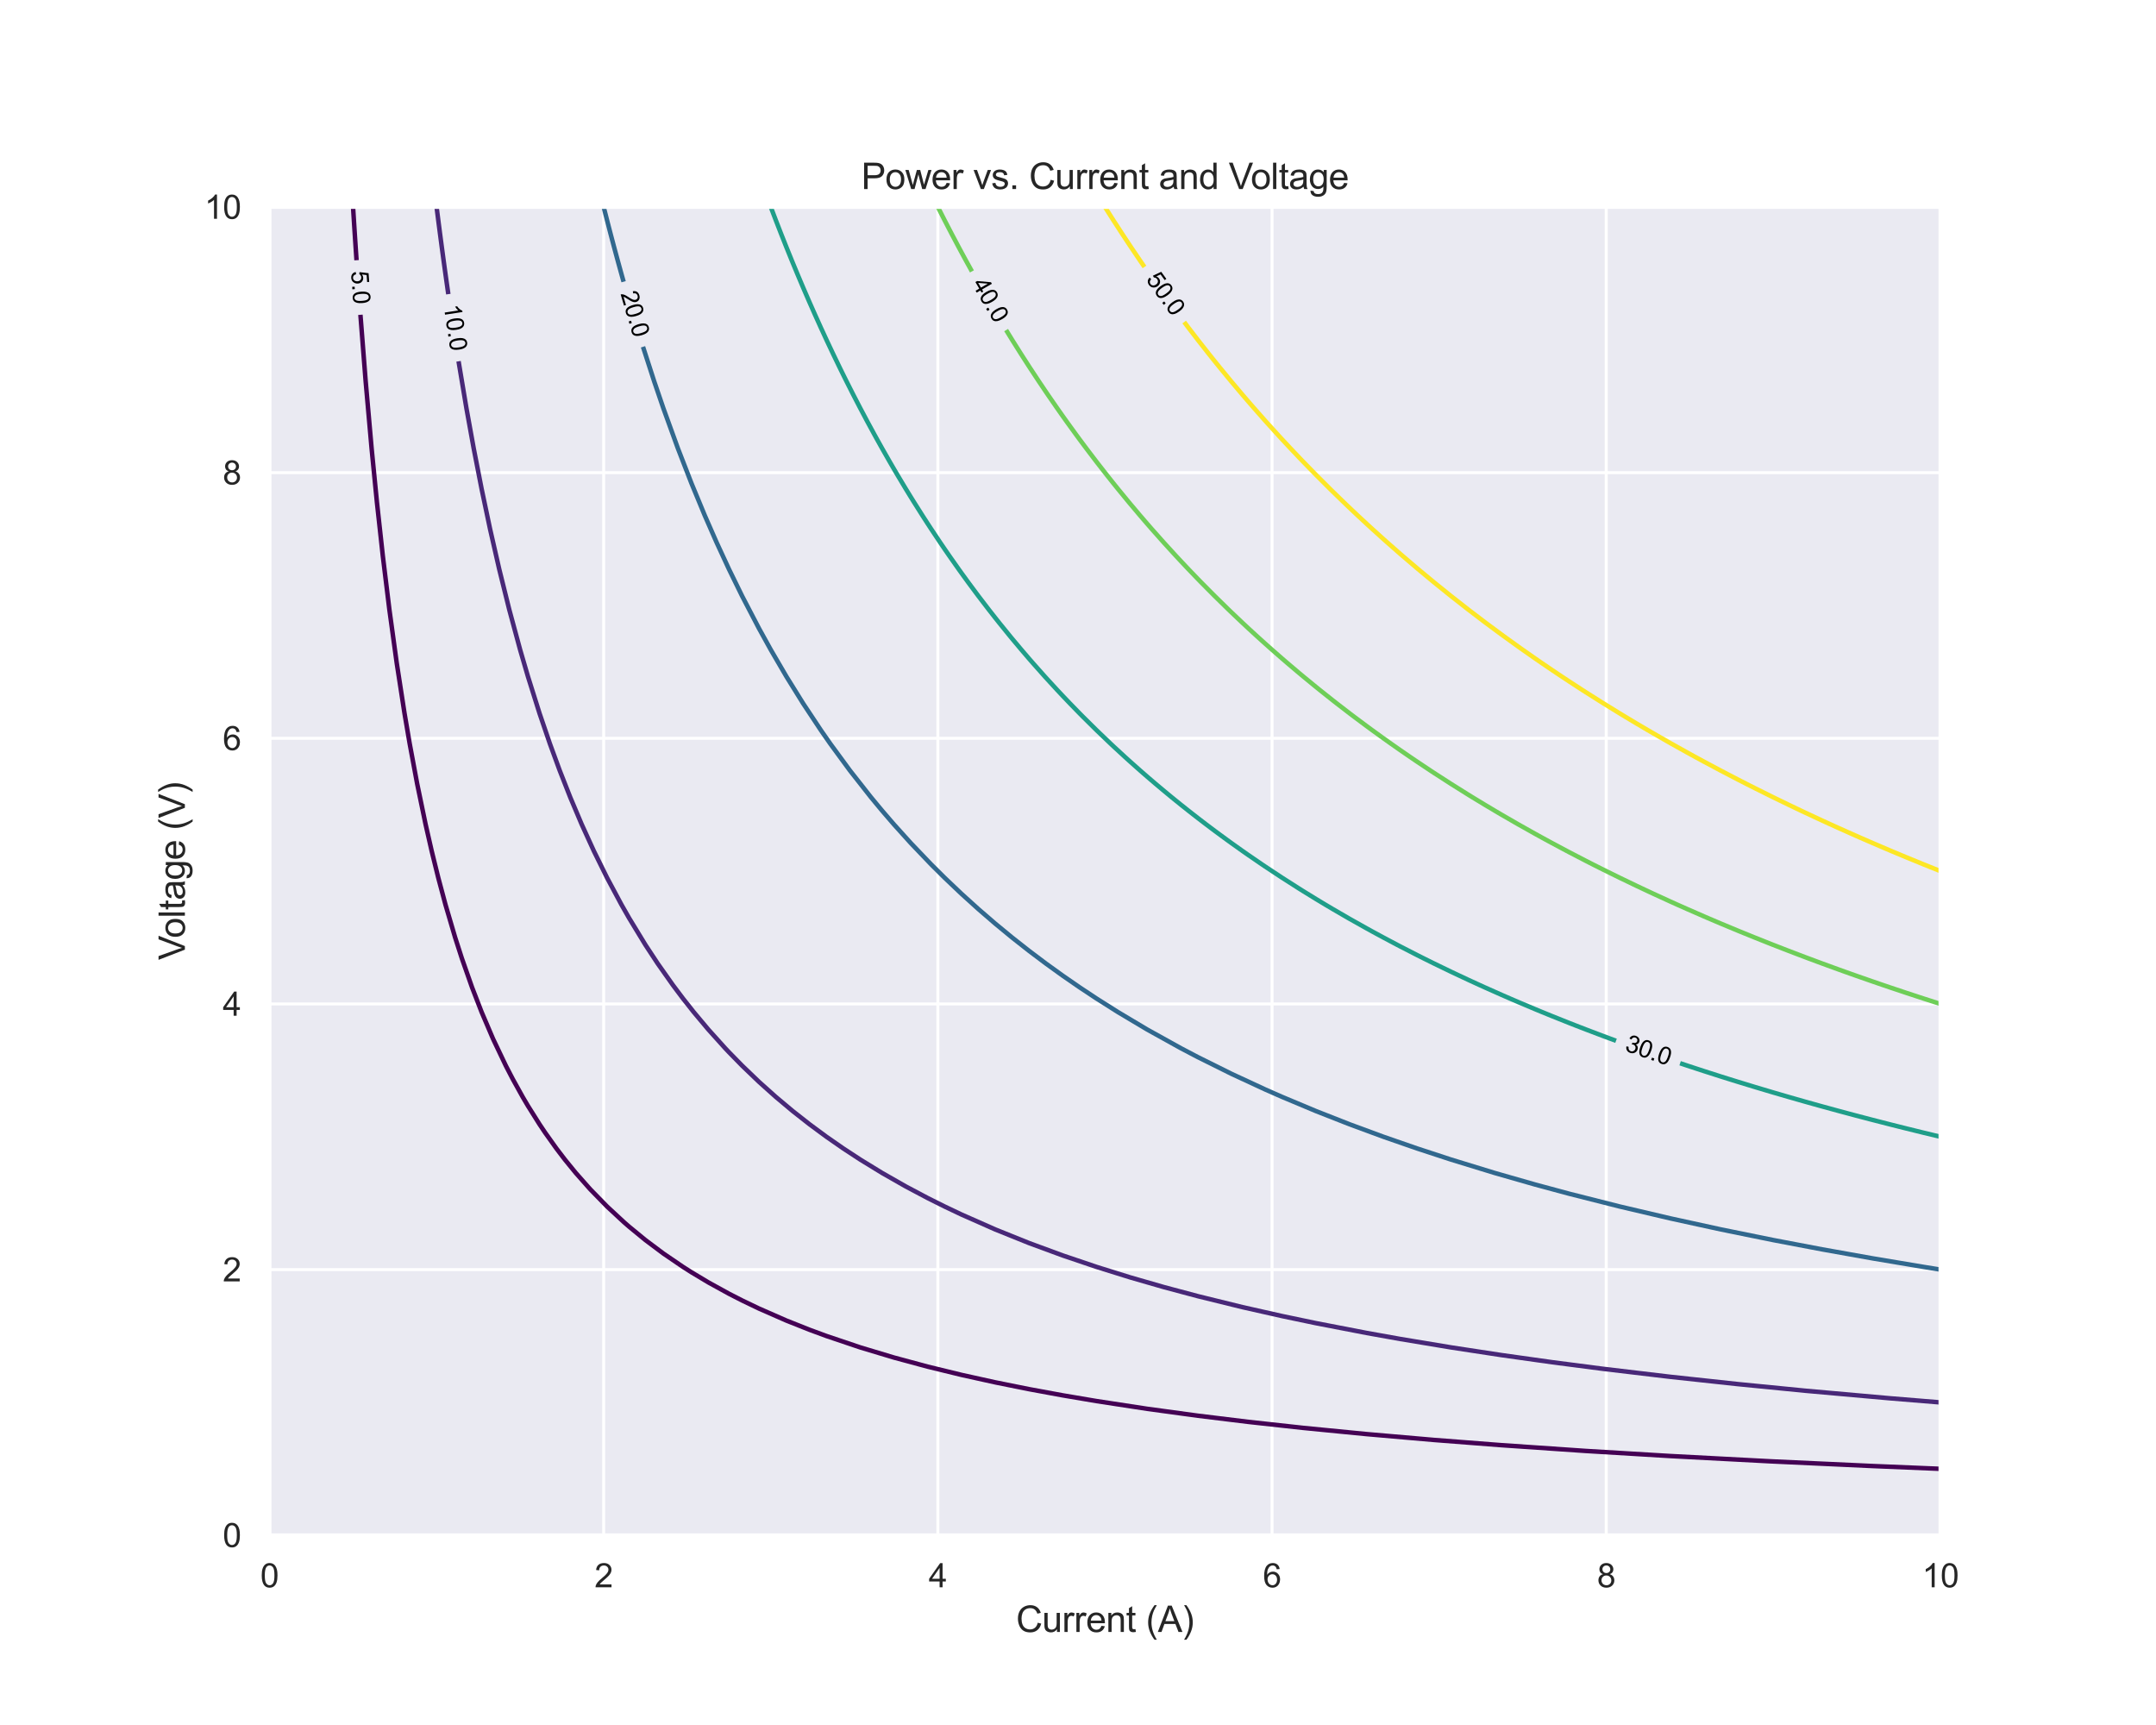 <?xml version="1.0" encoding="utf-8" standalone="no"?>
<!DOCTYPE svg PUBLIC "-//W3C//DTD SVG 1.1//EN"
  "http://www.w3.org/Graphics/SVG/1.1/DTD/svg11.dtd">
<svg xmlns:xlink="http://www.w3.org/1999/xlink" width="720pt" height="576pt" viewBox="0 0 720 576" xmlns="http://www.w3.org/2000/svg" version="1.1">
 <defs>
  <style type="text/css">*{stroke-linejoin: round; stroke-linecap: butt}</style>
 </defs>
 <g id="figure_1">
  <g id="patch_1">
   <path d="M 0 576 
L 720 576 
L 720 0 
L 0 0 
z
" style="fill: #ffffff"/>
  </g>
  <g id="axes_1">
   <g id="patch_2">
    <path d="M 90 512.64 
L 648 512.64 
L 648 69.12 
L 90 69.12 
z
" style="fill: #eaeaf2"/>
   </g>
   <g id="matplotlib.axis_1">
    <g id="xtick_1">
     <g id="line2d_1">
      <path d="M 90 512.64 
L 90 69.12 
" clip-path="url(#pa2bd0941d6)" style="fill: none; stroke: #ffffff; stroke-linecap: round"/>
     </g>
     <g id="text_1">
      <!-- 0 -->
      <g style="fill: #262626" transform="translate(86.941 530.014) scale(0.11 -0.11)">
       <defs>
        <path id="ArialMT-30" d="M 266 2259 
Q 266 3072 433 3567 
Q 600 4063 929 4331 
Q 1259 4600 1759 4600 
Q 2128 4600 2406 4451 
Q 2684 4303 2865 4023 
Q 3047 3744 3150 3342 
Q 3253 2941 3253 2259 
Q 3253 1453 3087 958 
Q 2922 463 2592 192 
Q 2263 -78 1759 -78 
Q 1097 -78 719 397 
Q 266 969 266 2259 
z
M 844 2259 
Q 844 1131 1108 757 
Q 1372 384 1759 384 
Q 2147 384 2411 759 
Q 2675 1134 2675 2259 
Q 2675 3391 2411 3762 
Q 2147 4134 1753 4134 
Q 1366 4134 1134 3806 
Q 844 3388 844 2259 
z
" transform="scale(0.016)"/>
       </defs>
       <use xlink:href="#ArialMT-30"/>
      </g>
     </g>
    </g>
    <g id="xtick_2">
     <g id="line2d_2">
      <path d="M 201.6 512.64 
L 201.6 69.12 
" clip-path="url(#pa2bd0941d6)" style="fill: none; stroke: #ffffff; stroke-linecap: round"/>
     </g>
     <g id="text_2">
      <!-- 2 -->
      <g style="fill: #262626" transform="translate(198.541 530.014) scale(0.11 -0.11)">
       <defs>
        <path id="ArialMT-32" d="M 3222 541 
L 3222 0 
L 194 0 
Q 188 203 259 391 
Q 375 700 629 1000 
Q 884 1300 1366 1694 
Q 2113 2306 2375 2664 
Q 2638 3022 2638 3341 
Q 2638 3675 2398 3904 
Q 2159 4134 1775 4134 
Q 1369 4134 1125 3890 
Q 881 3647 878 3216 
L 300 3275 
Q 359 3922 746 4261 
Q 1134 4600 1788 4600 
Q 2447 4600 2831 4234 
Q 3216 3869 3216 3328 
Q 3216 3053 3103 2787 
Q 2991 2522 2730 2228 
Q 2469 1934 1863 1422 
Q 1356 997 1212 845 
Q 1069 694 975 541 
L 3222 541 
z
" transform="scale(0.016)"/>
       </defs>
       <use xlink:href="#ArialMT-32"/>
      </g>
     </g>
    </g>
    <g id="xtick_3">
     <g id="line2d_3">
      <path d="M 313.2 512.64 
L 313.2 69.12 
" clip-path="url(#pa2bd0941d6)" style="fill: none; stroke: #ffffff; stroke-linecap: round"/>
     </g>
     <g id="text_3">
      <!-- 4 -->
      <g style="fill: #262626" transform="translate(310.141 530.014) scale(0.11 -0.11)">
       <defs>
        <path id="ArialMT-34" d="M 2069 0 
L 2069 1097 
L 81 1097 
L 81 1613 
L 2172 4581 
L 2631 4581 
L 2631 1613 
L 3250 1613 
L 3250 1097 
L 2631 1097 
L 2631 0 
L 2069 0 
z
M 2069 1613 
L 2069 3678 
L 634 1613 
L 2069 1613 
z
" transform="scale(0.016)"/>
       </defs>
       <use xlink:href="#ArialMT-34"/>
      </g>
     </g>
    </g>
    <g id="xtick_4">
     <g id="line2d_4">
      <path d="M 424.8 512.64 
L 424.8 69.12 
" clip-path="url(#pa2bd0941d6)" style="fill: none; stroke: #ffffff; stroke-linecap: round"/>
     </g>
     <g id="text_4">
      <!-- 6 -->
      <g style="fill: #262626" transform="translate(421.741 530.014) scale(0.11 -0.11)">
       <defs>
        <path id="ArialMT-36" d="M 3184 3459 
L 2625 3416 
Q 2550 3747 2413 3897 
Q 2184 4138 1850 4138 
Q 1581 4138 1378 3988 
Q 1113 3794 959 3422 
Q 806 3050 800 2363 
Q 1003 2672 1297 2822 
Q 1591 2972 1913 2972 
Q 2475 2972 2870 2558 
Q 3266 2144 3266 1488 
Q 3266 1056 3080 686 
Q 2894 316 2569 119 
Q 2244 -78 1831 -78 
Q 1128 -78 684 439 
Q 241 956 241 2144 
Q 241 3472 731 4075 
Q 1159 4600 1884 4600 
Q 2425 4600 2770 4297 
Q 3116 3994 3184 3459 
z
M 888 1484 
Q 888 1194 1011 928 
Q 1134 663 1356 523 
Q 1578 384 1822 384 
Q 2178 384 2434 671 
Q 2691 959 2691 1453 
Q 2691 1928 2437 2201 
Q 2184 2475 1800 2475 
Q 1419 2475 1153 2201 
Q 888 1928 888 1484 
z
" transform="scale(0.016)"/>
       </defs>
       <use xlink:href="#ArialMT-36"/>
      </g>
     </g>
    </g>
    <g id="xtick_5">
     <g id="line2d_5">
      <path d="M 536.4 512.64 
L 536.4 69.12 
" clip-path="url(#pa2bd0941d6)" style="fill: none; stroke: #ffffff; stroke-linecap: round"/>
     </g>
     <g id="text_5">
      <!-- 8 -->
      <g style="fill: #262626" transform="translate(533.341 530.014) scale(0.11 -0.11)">
       <defs>
        <path id="ArialMT-38" d="M 1131 2484 
Q 781 2613 612 2850 
Q 444 3088 444 3419 
Q 444 3919 803 4259 
Q 1163 4600 1759 4600 
Q 2359 4600 2725 4251 
Q 3091 3903 3091 3403 
Q 3091 3084 2923 2848 
Q 2756 2613 2416 2484 
Q 2838 2347 3058 2040 
Q 3278 1734 3278 1309 
Q 3278 722 2862 322 
Q 2447 -78 1769 -78 
Q 1091 -78 675 323 
Q 259 725 259 1325 
Q 259 1772 486 2073 
Q 713 2375 1131 2484 
z
M 1019 3438 
Q 1019 3113 1228 2906 
Q 1438 2700 1772 2700 
Q 2097 2700 2305 2904 
Q 2513 3109 2513 3406 
Q 2513 3716 2298 3927 
Q 2084 4138 1766 4138 
Q 1444 4138 1231 3931 
Q 1019 3725 1019 3438 
z
M 838 1322 
Q 838 1081 952 856 
Q 1066 631 1291 507 
Q 1516 384 1775 384 
Q 2178 384 2440 643 
Q 2703 903 2703 1303 
Q 2703 1709 2433 1975 
Q 2163 2241 1756 2241 
Q 1359 2241 1098 1978 
Q 838 1716 838 1322 
z
" transform="scale(0.016)"/>
       </defs>
       <use xlink:href="#ArialMT-38"/>
      </g>
     </g>
    </g>
    <g id="xtick_6">
     <g id="line2d_6">
      <path d="M 648 512.64 
L 648 69.12 
" clip-path="url(#pa2bd0941d6)" style="fill: none; stroke: #ffffff; stroke-linecap: round"/>
     </g>
     <g id="text_6">
      <!-- 10 -->
      <g style="fill: #262626" transform="translate(641.883 530.014) scale(0.11 -0.11)">
       <defs>
        <path id="ArialMT-31" d="M 2384 0 
L 1822 0 
L 1822 3584 
Q 1619 3391 1289 3197 
Q 959 3003 697 2906 
L 697 3450 
Q 1169 3672 1522 3987 
Q 1875 4303 2022 4600 
L 2384 4600 
L 2384 0 
z
" transform="scale(0.016)"/>
       </defs>
       <use xlink:href="#ArialMT-31"/>
       <use xlink:href="#ArialMT-30" x="55.615"/>
      </g>
     </g>
    </g>
    <g id="text_7">
     <!-- Current (A) -->
     <g style="fill: #262626" transform="translate(339.33 544.935) scale(0.12 -0.12)">
      <defs>
       <path id="ArialMT-43" d="M 3763 1606 
L 4369 1453 
Q 4178 706 3683 314 
Q 3188 -78 2472 -78 
Q 1731 -78 1267 223 
Q 803 525 561 1097 
Q 319 1669 319 2325 
Q 319 3041 592 3573 
Q 866 4106 1370 4382 
Q 1875 4659 2481 4659 
Q 3169 4659 3637 4309 
Q 4106 3959 4291 3325 
L 3694 3184 
Q 3534 3684 3231 3912 
Q 2928 4141 2469 4141 
Q 1941 4141 1586 3887 
Q 1231 3634 1087 3207 
Q 944 2781 944 2328 
Q 944 1744 1114 1308 
Q 1284 872 1643 656 
Q 2003 441 2422 441 
Q 2931 441 3284 734 
Q 3638 1028 3763 1606 
z
" transform="scale(0.016)"/>
       <path id="ArialMT-75" d="M 2597 0 
L 2597 488 
Q 2209 -75 1544 -75 
Q 1250 -75 995 37 
Q 741 150 617 320 
Q 494 491 444 738 
Q 409 903 409 1263 
L 409 3319 
L 972 3319 
L 972 1478 
Q 972 1038 1006 884 
Q 1059 663 1231 536 
Q 1403 409 1656 409 
Q 1909 409 2131 539 
Q 2353 669 2445 892 
Q 2538 1116 2538 1541 
L 2538 3319 
L 3100 3319 
L 3100 0 
L 2597 0 
z
" transform="scale(0.016)"/>
       <path id="ArialMT-72" d="M 416 0 
L 416 3319 
L 922 3319 
L 922 2816 
Q 1116 3169 1280 3281 
Q 1444 3394 1641 3394 
Q 1925 3394 2219 3213 
L 2025 2691 
Q 1819 2813 1613 2813 
Q 1428 2813 1281 2702 
Q 1134 2591 1072 2394 
Q 978 2094 978 1738 
L 978 0 
L 416 0 
z
" transform="scale(0.016)"/>
       <path id="ArialMT-65" d="M 2694 1069 
L 3275 997 
Q 3138 488 2766 206 
Q 2394 -75 1816 -75 
Q 1088 -75 661 373 
Q 234 822 234 1631 
Q 234 2469 665 2931 
Q 1097 3394 1784 3394 
Q 2450 3394 2872 2941 
Q 3294 2488 3294 1666 
Q 3294 1616 3291 1516 
L 816 1516 
Q 847 969 1125 678 
Q 1403 388 1819 388 
Q 2128 388 2347 550 
Q 2566 713 2694 1069 
z
M 847 1978 
L 2700 1978 
Q 2663 2397 2488 2606 
Q 2219 2931 1791 2931 
Q 1403 2931 1139 2672 
Q 875 2413 847 1978 
z
" transform="scale(0.016)"/>
       <path id="ArialMT-6e" d="M 422 0 
L 422 3319 
L 928 3319 
L 928 2847 
Q 1294 3394 1984 3394 
Q 2284 3394 2536 3286 
Q 2788 3178 2913 3003 
Q 3038 2828 3088 2588 
Q 3119 2431 3119 2041 
L 3119 0 
L 2556 0 
L 2556 2019 
Q 2556 2363 2490 2533 
Q 2425 2703 2258 2804 
Q 2091 2906 1866 2906 
Q 1506 2906 1245 2678 
Q 984 2450 984 1813 
L 984 0 
L 422 0 
z
" transform="scale(0.016)"/>
       <path id="ArialMT-74" d="M 1650 503 
L 1731 6 
Q 1494 -44 1306 -44 
Q 1000 -44 831 53 
Q 663 150 594 308 
Q 525 466 525 972 
L 525 2881 
L 113 2881 
L 113 3319 
L 525 3319 
L 525 4141 
L 1084 4478 
L 1084 3319 
L 1650 3319 
L 1650 2881 
L 1084 2881 
L 1084 941 
Q 1084 700 1114 631 
Q 1144 563 1211 522 
Q 1278 481 1403 481 
Q 1497 481 1650 503 
z
" transform="scale(0.016)"/>
       <path id="ArialMT-20" transform="scale(0.016)"/>
       <path id="ArialMT-28" d="M 1497 -1347 
Q 1031 -759 709 28 
Q 388 816 388 1659 
Q 388 2403 628 3084 
Q 909 3875 1497 4659 
L 1900 4659 
Q 1522 4009 1400 3731 
Q 1209 3300 1100 2831 
Q 966 2247 966 1656 
Q 966 153 1900 -1347 
L 1497 -1347 
z
" transform="scale(0.016)"/>
       <path id="ArialMT-41" d="M -9 0 
L 1750 4581 
L 2403 4581 
L 4278 0 
L 3588 0 
L 3053 1388 
L 1138 1388 
L 634 0 
L -9 0 
z
M 1313 1881 
L 2866 1881 
L 2388 3150 
Q 2169 3728 2063 4100 
Q 1975 3659 1816 3225 
L 1313 1881 
z
" transform="scale(0.016)"/>
       <path id="ArialMT-29" d="M 791 -1347 
L 388 -1347 
Q 1322 153 1322 1656 
Q 1322 2244 1188 2822 
Q 1081 3291 891 3722 
Q 769 4003 388 4659 
L 791 4659 
Q 1378 3875 1659 3084 
Q 1900 2403 1900 1659 
Q 1900 816 1576 28 
Q 1253 -759 791 -1347 
z
" transform="scale(0.016)"/>
      </defs>
      <use xlink:href="#ArialMT-43"/>
      <use xlink:href="#ArialMT-75" x="72.217"/>
      <use xlink:href="#ArialMT-72" x="127.832"/>
      <use xlink:href="#ArialMT-72" x="161.133"/>
      <use xlink:href="#ArialMT-65" x="194.434"/>
      <use xlink:href="#ArialMT-6e" x="250.049"/>
      <use xlink:href="#ArialMT-74" x="305.664"/>
      <use xlink:href="#ArialMT-20" x="333.447"/>
      <use xlink:href="#ArialMT-28" x="361.23"/>
      <use xlink:href="#ArialMT-41" x="394.531"/>
      <use xlink:href="#ArialMT-29" x="461.23"/>
     </g>
    </g>
   </g>
   <g id="matplotlib.axis_2">
    <g id="ytick_1">
     <g id="line2d_7">
      <path d="M 90 512.64 
L 648 512.64 
" clip-path="url(#pa2bd0941d6)" style="fill: none; stroke: #ffffff; stroke-linecap: round"/>
     </g>
     <g id="text_8">
      <!-- 0 -->
      <g style="fill: #262626" transform="translate(74.383 516.577) scale(0.11 -0.11)">
       <use xlink:href="#ArialMT-30"/>
      </g>
     </g>
    </g>
    <g id="ytick_2">
     <g id="line2d_8">
      <path d="M 90 423.936 
L 648 423.936 
" clip-path="url(#pa2bd0941d6)" style="fill: none; stroke: #ffffff; stroke-linecap: round"/>
     </g>
     <g id="text_9">
      <!-- 2 -->
      <g style="fill: #262626" transform="translate(74.383 427.873) scale(0.11 -0.11)">
       <use xlink:href="#ArialMT-32"/>
      </g>
     </g>
    </g>
    <g id="ytick_3">
     <g id="line2d_9">
      <path d="M 90 335.232 
L 648 335.232 
" clip-path="url(#pa2bd0941d6)" style="fill: none; stroke: #ffffff; stroke-linecap: round"/>
     </g>
     <g id="text_10">
      <!-- 4 -->
      <g style="fill: #262626" transform="translate(74.383 339.169) scale(0.11 -0.11)">
       <use xlink:href="#ArialMT-34"/>
      </g>
     </g>
    </g>
    <g id="ytick_4">
     <g id="line2d_10">
      <path d="M 90 246.528 
L 648 246.528 
" clip-path="url(#pa2bd0941d6)" style="fill: none; stroke: #ffffff; stroke-linecap: round"/>
     </g>
     <g id="text_11">
      <!-- 6 -->
      <g style="fill: #262626" transform="translate(74.383 250.465) scale(0.11 -0.11)">
       <use xlink:href="#ArialMT-36"/>
      </g>
     </g>
    </g>
    <g id="ytick_5">
     <g id="line2d_11">
      <path d="M 90 157.824 
L 648 157.824 
" clip-path="url(#pa2bd0941d6)" style="fill: none; stroke: #ffffff; stroke-linecap: round"/>
     </g>
     <g id="text_12">
      <!-- 8 -->
      <g style="fill: #262626" transform="translate(74.383 161.761) scale(0.11 -0.11)">
       <use xlink:href="#ArialMT-38"/>
      </g>
     </g>
    </g>
    <g id="ytick_6">
     <g id="line2d_12">
      <path d="M 90 69.12 
L 648 69.12 
" clip-path="url(#pa2bd0941d6)" style="fill: none; stroke: #ffffff; stroke-linecap: round"/>
     </g>
     <g id="text_13">
      <!-- 10 -->
      <g style="fill: #262626" transform="translate(68.266 73.057) scale(0.11 -0.11)">
       <use xlink:href="#ArialMT-31"/>
       <use xlink:href="#ArialMT-30" x="55.615"/>
      </g>
     </g>
    </g>
    <g id="text_14">
     <!-- Voltage (V) -->
     <g style="fill: #262626" transform="translate(61.74 320.563) rotate(-90) scale(0.12 -0.12)">
      <defs>
       <path id="ArialMT-56" d="M 1803 0 
L 28 4581 
L 684 4581 
L 1875 1253 
Q 2019 853 2116 503 
Q 2222 878 2363 1253 
L 3600 4581 
L 4219 4581 
L 2425 0 
L 1803 0 
z
" transform="scale(0.016)"/>
       <path id="ArialMT-6f" d="M 213 1659 
Q 213 2581 725 3025 
Q 1153 3394 1769 3394 
Q 2453 3394 2887 2945 
Q 3322 2497 3322 1706 
Q 3322 1066 3130 698 
Q 2938 331 2570 128 
Q 2203 -75 1769 -75 
Q 1072 -75 642 372 
Q 213 819 213 1659 
z
M 791 1659 
Q 791 1022 1069 705 
Q 1347 388 1769 388 
Q 2188 388 2466 706 
Q 2744 1025 2744 1678 
Q 2744 2294 2464 2611 
Q 2184 2928 1769 2928 
Q 1347 2928 1069 2612 
Q 791 2297 791 1659 
z
" transform="scale(0.016)"/>
       <path id="ArialMT-6c" d="M 409 0 
L 409 4581 
L 972 4581 
L 972 0 
L 409 0 
z
" transform="scale(0.016)"/>
       <path id="ArialMT-61" d="M 2588 409 
Q 2275 144 1986 34 
Q 1697 -75 1366 -75 
Q 819 -75 525 192 
Q 231 459 231 875 
Q 231 1119 342 1320 
Q 453 1522 633 1644 
Q 813 1766 1038 1828 
Q 1203 1872 1538 1913 
Q 2219 1994 2541 2106 
Q 2544 2222 2544 2253 
Q 2544 2597 2384 2738 
Q 2169 2928 1744 2928 
Q 1347 2928 1158 2789 
Q 969 2650 878 2297 
L 328 2372 
Q 403 2725 575 2942 
Q 747 3159 1072 3276 
Q 1397 3394 1825 3394 
Q 2250 3394 2515 3294 
Q 2781 3194 2906 3042 
Q 3031 2891 3081 2659 
Q 3109 2516 3109 2141 
L 3109 1391 
Q 3109 606 3145 398 
Q 3181 191 3288 0 
L 2700 0 
Q 2613 175 2588 409 
z
M 2541 1666 
Q 2234 1541 1622 1453 
Q 1275 1403 1131 1340 
Q 988 1278 909 1158 
Q 831 1038 831 891 
Q 831 666 1001 516 
Q 1172 366 1500 366 
Q 1825 366 2078 508 
Q 2331 650 2450 897 
Q 2541 1088 2541 1459 
L 2541 1666 
z
" transform="scale(0.016)"/>
       <path id="ArialMT-67" d="M 319 -275 
L 866 -356 
Q 900 -609 1056 -725 
Q 1266 -881 1628 -881 
Q 2019 -881 2231 -725 
Q 2444 -569 2519 -288 
Q 2563 -116 2559 434 
Q 2191 0 1641 0 
Q 956 0 581 494 
Q 206 988 206 1678 
Q 206 2153 378 2554 
Q 550 2956 876 3175 
Q 1203 3394 1644 3394 
Q 2231 3394 2613 2919 
L 2613 3319 
L 3131 3319 
L 3131 450 
Q 3131 -325 2973 -648 
Q 2816 -972 2473 -1159 
Q 2131 -1347 1631 -1347 
Q 1038 -1347 672 -1080 
Q 306 -813 319 -275 
z
M 784 1719 
Q 784 1066 1043 766 
Q 1303 466 1694 466 
Q 2081 466 2343 764 
Q 2606 1063 2606 1700 
Q 2606 2309 2336 2618 
Q 2066 2928 1684 2928 
Q 1309 2928 1046 2623 
Q 784 2319 784 1719 
z
" transform="scale(0.016)"/>
      </defs>
      <use xlink:href="#ArialMT-56"/>
      <use xlink:href="#ArialMT-6f" x="61.199"/>
      <use xlink:href="#ArialMT-6c" x="116.814"/>
      <use xlink:href="#ArialMT-74" x="139.031"/>
      <use xlink:href="#ArialMT-61" x="166.814"/>
      <use xlink:href="#ArialMT-67" x="222.43"/>
      <use xlink:href="#ArialMT-65" x="278.045"/>
      <use xlink:href="#ArialMT-20" x="333.66"/>
      <use xlink:href="#ArialMT-28" x="361.443"/>
      <use xlink:href="#ArialMT-56" x="394.744"/>
      <use xlink:href="#ArialMT-29" x="461.443"/>
     </g>
    </g>
   </g>
   <g id="PathCollection_1">
    <path d="M 117.9 69.12 
L 118.182 73.555 
L 118.185 73.6 
L 118.475 78.08 
L 118.772 82.56 
L 119.064 86.887 
" clip-path="url(#pa2bd0941d6)" style="fill: none; stroke: #440154; stroke-width: 1.5"/>
    <path d="M 120.364 105.111 
L 122.117 127.36 
L 124.1 149.76 
L 125.871 167.68 
L 127.837 185.6 
L 130.03 203.52 
L 132.494 221.44 
L 135.091 238.212 
L 136.815 248.32 
L 139.323 261.76 
L 142.115 275.2 
L 144.159 284.16 
L 146.369 293.12 
L 148.768 302.08 
L 152 313.056 
L 154.235 320 
L 157.636 329.688 
L 160.823 337.92 
L 164.651 346.88 
L 168.917 355.84 
L 171.238 360.32 
L 174.545 366.278 
L 176.316 369.28 
L 180.182 375.426 
L 182.07 378.24 
L 185.818 383.497 
L 188.646 387.2 
L 192.3 391.68 
L 197.091 397.091 
L 202.727 402.869 
L 208.364 408.096 
L 210.091 409.6 
L 215.55 414.08 
L 221.529 418.56 
L 228.105 423.04 
L 230.909 424.823 
L 236.545 428.201 
L 243.45 432 
L 247.818 434.232 
L 253.455 436.936 
L 262.631 440.96 
L 270.364 444.033 
L 276 446.112 
L 287.293 449.92 
L 298.545 453.304 
L 309.818 456.347 
L 321.091 459.093 
L 332.364 461.584 
L 343.636 463.853 
L 354.909 465.929 
L 366.21 467.84 
L 383.091 470.42 
L 400 472.723 
L 416.909 474.788 
L 435.262 476.8 
L 456.364 478.864 
L 478.909 480.822 
L 501.455 482.566 
L 529.636 484.494 
L 557.818 486.189 
L 591.636 487.972 
L 625.455 489.53 
L 648 490.464 
L 648 490.464 
" clip-path="url(#pa2bd0941d6)" style="fill: none; stroke: #440154; stroke-width: 1.5"/>
   </g>
   <g id="PathCollection_2">
    <path d="M 145.8 69.12 
L 146.364 73.555 
L 146.369 73.6 
L 146.951 78.08 
L 147.544 82.56 
L 148.149 87.04 
L 148.768 91.52 
L 149.4 96 
L 149.72 98.222 
" clip-path="url(#pa2bd0941d6)" style="fill: none; stroke: #482878; stroke-width: 1.5"/>
    <path d="M 153.136 120.643 
L 155.764 136.32 
L 158.2 149.76 
L 160.823 163.2 
L 163.656 176.64 
L 166.725 190.08 
L 170.061 203.52 
L 173.7 216.96 
L 176.316 225.92 
L 180.182 238.212 
L 183.631 248.32 
L 186.916 257.28 
L 190.44 266.24 
L 194.23 275.2 
L 198.318 284.16 
L 202.739 293.12 
L 207.536 302.08 
L 210.091 306.56 
L 215.55 315.52 
L 219.636 321.734 
L 224.737 328.96 
L 228.105 333.44 
L 231.646 337.92 
L 236.545 343.761 
L 242.182 350.016 
L 243.45 351.36 
L 247.834 355.84 
L 253.455 361.231 
L 259.091 366.278 
L 264.727 371 
L 270.364 375.426 
L 276 379.584 
L 281.636 383.497 
L 287.293 387.2 
L 294.6 391.68 
L 302.469 396.16 
L 309.818 400.054 
L 315.455 402.869 
L 321.091 405.546 
L 332.364 410.527 
L 343.636 415.066 
L 354.909 419.218 
L 366.21 423.04 
L 377.455 426.545 
L 388.727 429.794 
L 400 432.806 
L 414.953 436.48 
L 428.182 439.459 
L 439.455 441.82 
L 456.364 445.088 
L 467.636 447.105 
L 484.586 449.92 
L 501.455 452.491 
L 518.364 454.866 
L 535.273 457.06 
L 557.818 459.738 
L 580.364 462.17 
L 602.909 464.389 
L 631.091 466.902 
L 648 468.288 
L 648 468.288 
" clip-path="url(#pa2bd0941d6)" style="fill: none; stroke: #482878; stroke-width: 1.5"/>
   </g>
   <g id="PathCollection_3">
    <path d="M 201.6 69.12 
L 202.727 73.555 
L 202.739 73.6 
L 203.901 78.08 
L 205.088 82.56 
L 206.299 87.04 
L 207.536 91.52 
L 208.253 94.069 
" clip-path="url(#pa2bd0941d6)" style="fill: none; stroke: #31688e; stroke-width: 1.5"/>
    <path d="M 214.732 115.803 
L 218.47 127.36 
L 221.529 136.32 
L 226.4 149.76 
L 230.909 161.372 
L 235.374 172.16 
L 239.303 181.12 
L 243.45 190.08 
L 247.834 199.04 
L 253.455 209.823 
L 257.4 216.96 
L 262.631 225.92 
L 268.2 234.88 
L 274.14 243.84 
L 277.261 248.32 
L 283.832 257.28 
L 290.88 266.24 
L 294.6 270.72 
L 298.545 275.297 
L 304.182 281.543 
L 310.968 288.64 
L 315.478 293.12 
L 321.091 298.452 
L 326.727 303.552 
L 332.364 308.415 
L 338 313.056 
L 343.636 317.491 
L 349.273 321.734 
L 354.909 325.795 
L 360.545 329.688 
L 366.21 333.44 
L 373.292 337.92 
L 383.091 343.761 
L 394.364 350.016 
L 400 352.973 
L 411.273 358.575 
L 422.545 363.798 
L 428.182 366.278 
L 439.455 371 
L 450.727 375.426 
L 462 379.584 
L 473.273 383.497 
L 484.586 387.2 
L 499.2 391.68 
L 512.727 395.551 
L 524 398.592 
L 540.909 402.869 
L 557.818 406.836 
L 574.727 410.527 
L 592.2 414.08 
L 608.545 417.187 
L 625.455 420.201 
L 642.42 423.04 
L 648 423.936 
L 648 423.936 
" clip-path="url(#pa2bd0941d6)" style="fill: none; stroke: #31688e; stroke-width: 1.5"/>
   </g>
   <g id="PathCollection_4">
    <path d="M 257.4 69.12 
L 259.091 73.555 
L 259.108 73.6 
L 260.852 78.08 
L 262.631 82.56 
L 264.448 87.04 
L 264.727 87.719 
L 266.304 91.52 
L 268.2 96 
L 270.137 100.48 
L 270.364 100.998 
L 272.116 104.96 
L 274.14 109.44 
L 276 113.472 
L 276.209 113.92 
L 278.325 118.4 
L 280.49 122.88 
L 281.636 125.212 
L 282.705 127.36 
L 284.972 131.84 
L 287.273 136.282 
L 287.293 136.32 
L 289.67 140.8 
L 292.105 145.28 
L 292.909 146.736 
L 294.6 149.76 
L 297.158 154.24 
L 298.545 156.625 
L 299.78 158.72 
L 302.469 163.2 
L 304.182 165.994 
L 305.229 167.68 
L 308.061 172.16 
L 309.818 174.882 
L 310.968 176.64 
L 313.954 181.12 
L 315.455 183.326 
L 317.022 185.6 
L 320.175 190.08 
L 321.091 191.358 
L 323.417 194.56 
L 326.727 199.008 
L 326.751 199.04 
L 330.183 203.52 
L 332.364 206.302 
L 333.715 208 
L 337.352 212.48 
L 338 213.264 
L 341.1 216.96 
L 343.636 219.917 
L 344.963 221.44 
L 348.947 225.92 
L 349.273 226.28 
L 353.057 230.4 
L 354.909 232.373 
L 357.3 234.88 
L 360.545 238.212 
L 361.682 239.36 
L 366.182 243.813 
L 366.21 243.84 
L 370.892 248.32 
L 371.818 249.189 
L 375.734 252.8 
L 377.455 254.355 
L 380.747 257.28 
L 383.091 259.322 
L 385.939 261.76 
L 388.727 264.101 
L 391.32 266.24 
L 394.364 268.704 
L 396.9 270.72 
L 400 273.139 
L 402.691 275.2 
L 405.636 277.416 
L 408.704 279.68 
L 411.273 281.543 
L 414.953 284.16 
L 416.909 285.527 
L 421.452 288.64 
L 422.545 289.377 
L 428.182 293.098 
L 428.216 293.12 
L 433.818 296.697 
L 435.262 297.6 
L 439.455 300.18 
L 442.609 302.08 
L 445.091 303.552 
L 450.274 306.56 
L 450.727 306.819 
L 456.364 309.985 
L 458.28 311.04 
L 462 313.056 
L 466.65 315.52 
L 467.636 316.035 
L 473.273 318.926 
L 475.409 320 
L 478.909 321.734 
L 484.545 324.461 
L 484.586 324.48 
L 490.182 327.111 
L 494.21 328.96 
L 495.818 329.688 
L 501.455 332.194 
L 504.315 333.44 
L 507.091 334.633 
L 512.727 337.006 
L 514.938 337.92 
L 518.364 339.317 
L 524 341.568 
L 526.121 342.4 
L 529.636 343.761 
L 535.273 345.899 
L 537.908 346.88 
L 539.676 347.53 
" clip-path="url(#pa2bd0941d6)" style="fill: none; stroke: #1f9e89; stroke-width: 1.5"/>
    <path d="M 561.08 355.028 
L 563.455 355.824 
L 563.503 355.84 
L 569.091 357.669 
L 574.727 359.471 
L 577.429 360.32 
L 580.364 361.231 
L 586 362.952 
L 591.636 364.634 
L 592.2 364.8 
L 597.273 366.278 
L 602.909 367.887 
L 607.894 369.28 
L 608.545 369.46 
L 614.182 371 
L 619.818 372.507 
L 624.6 373.76 
L 625.455 373.982 
L 631.091 375.426 
L 636.727 376.841 
L 642.364 378.226 
L 642.42 378.24 
L 648 379.584 
" clip-path="url(#pa2bd0941d6)" style="fill: none; stroke: #1f9e89; stroke-width: 1.5"/>
   </g>
   <g id="PathCollection_5">
    <path d="M 313.2 69.12 
L 315.455 73.555 
L 315.478 73.6 
L 317.802 78.08 
L 320.175 82.56 
L 321.091 84.265 
L 322.598 87.04 
L 324.577 90.623 
" clip-path="url(#pa2bd0941d6)" style="fill: none; stroke: #6ece58; stroke-width: 1.5"/>
    <path d="M 335.997 110.216 
L 338 113.472 
L 338.279 113.92 
L 341.1 118.4 
L 343.636 122.342 
L 343.986 122.88 
L 346.94 127.36 
L 349.273 130.827 
L 349.962 131.84 
L 353.057 136.32 
L 354.909 138.951 
L 356.227 140.8 
L 359.473 145.28 
L 360.545 146.736 
L 362.8 149.76 
L 366.182 154.203 
L 366.21 154.24 
L 369.706 158.72 
L 371.818 161.372 
L 373.292 163.2 
L 376.971 167.68 
L 377.455 168.26 
L 380.747 172.16 
L 383.091 174.882 
L 384.624 176.64 
L 388.605 181.12 
L 388.727 181.255 
L 392.696 185.6 
L 394.364 187.392 
L 396.9 190.08 
L 400 193.306 
L 401.223 194.56 
L 405.636 199.008 
L 405.669 199.04 
L 410.243 203.52 
L 411.273 204.51 
L 414.953 208 
L 416.909 209.823 
L 419.803 212.48 
L 422.545 214.955 
L 424.8 216.96 
L 428.182 219.917 
L 429.951 221.44 
L 433.818 224.716 
L 435.262 225.92 
L 439.455 229.359 
L 440.743 230.4 
L 445.091 233.856 
L 446.4 234.88 
L 450.727 238.212 
L 452.243 239.36 
L 456.364 242.434 
L 458.28 243.84 
L 462 246.528 
L 464.522 248.32 
L 467.636 250.5 
L 470.979 252.8 
L 473.273 254.355 
L 477.663 257.28 
L 478.909 258.098 
L 484.545 261.734 
L 484.586 261.76 
L 490.182 265.268 
L 491.76 266.24 
L 495.818 268.704 
L 499.2 270.72 
L 501.455 272.046 
L 506.921 275.2 
L 507.091 275.297 
L 512.727 278.461 
L 514.938 279.68 
L 518.364 281.543 
L 523.271 284.16 
L 524 284.544 
L 529.636 287.468 
L 531.936 288.64 
L 535.273 290.319 
L 540.909 293.098 
L 540.955 293.12 
L 546.545 295.808 
L 550.35 297.6 
L 552.182 298.452 
L 557.818 301.033 
L 560.145 302.08 
L 563.455 303.552 
L 569.091 306.012 
L 570.365 306.56 
L 574.727 308.415 
L 580.364 310.762 
L 581.04 311.04 
L 586 313.056 
L 591.636 315.299 
L 592.2 315.52 
L 597.273 317.491 
L 602.909 319.636 
L 603.879 320 
L 608.545 321.734 
L 614.182 323.786 
L 616.114 324.48 
L 619.818 325.795 
L 625.455 327.762 
L 628.946 328.96 
L 631.091 329.688 
L 636.727 331.574 
L 642.364 333.422 
L 642.42 333.44 
L 648 335.232 
" clip-path="url(#pa2bd0941d6)" style="fill: none; stroke: #6ece58; stroke-width: 1.5"/>
   </g>
   <g id="PathCollection_6">
    <path d="M 369 69.12 
L 371.818 73.555 
L 371.847 73.6 
L 374.753 78.08 
L 377.455 82.165 
L 377.719 82.56 
L 380.747 87.04 
L 382.194 89.141 
" clip-path="url(#pa2bd0941d6)" style="fill: none; stroke: #fde725; stroke-width: 1.5"/>
    <path d="M 395.461 107.533 
L 396.9 109.44 
L 400 113.472 
L 400.348 113.92 
L 403.875 118.4 
L 405.636 120.6 
L 407.483 122.88 
L 411.174 127.36 
L 411.273 127.478 
L 414.953 131.84 
L 416.909 134.119 
L 418.821 136.32 
L 422.545 140.534 
L 422.783 140.8 
L 426.841 145.28 
L 428.182 146.736 
L 431 149.76 
L 433.818 152.734 
L 435.262 154.24 
L 439.455 158.539 
L 439.633 158.72 
L 444.115 163.2 
L 445.091 164.16 
L 448.714 167.68 
L 450.727 169.605 
L 453.434 172.16 
L 456.364 174.882 
L 458.28 176.64 
L 462 180 
L 463.257 181.12 
L 467.636 184.965 
L 468.37 185.6 
L 473.273 189.784 
L 473.625 190.08 
L 478.909 194.463 
L 479.028 194.56 
L 484.545 199.008 
L 484.586 199.04 
L 490.182 203.425 
L 490.304 203.52 
L 495.818 207.72 
L 496.191 208 
L 501.455 211.897 
L 502.254 212.48 
L 507.091 215.961 
L 508.5 216.96 
L 512.727 219.917 
L 514.938 221.44 
L 518.364 223.768 
L 521.578 225.92 
L 524 227.52 
L 528.429 230.4 
L 529.636 231.175 
L 535.273 234.738 
L 535.5 234.88 
L 540.909 238.212 
L 542.803 239.36 
L 546.545 241.6 
L 550.35 243.84 
L 552.182 244.905 
L 557.818 248.131 
L 558.153 248.32 
L 563.455 251.28 
L 566.224 252.8 
L 569.091 254.355 
L 574.579 257.28 
L 574.727 257.358 
L 580.364 260.292 
L 583.232 261.76 
L 586 263.16 
L 591.636 265.963 
L 592.2 266.24 
L 597.273 268.704 
L 601.5 270.72 
L 602.909 271.385 
L 608.545 274.007 
L 611.151 275.2 
L 614.182 276.573 
L 619.818 279.084 
L 621.173 279.68 
L 625.455 281.543 
L 631.091 283.95 
L 631.588 284.16 
L 636.727 286.308 
L 642.364 288.617 
L 642.42 288.64 
L 648 290.88 
" clip-path="url(#pa2bd0941d6)" style="fill: none; stroke: #fde725; stroke-width: 1.5"/>
   </g>
   <g id="patch_3">
    <path d="M 90 512.64 
L 90 69.12 
" style="fill: none; stroke: #ffffff; stroke-width: 1.25; stroke-linejoin: miter; stroke-linecap: square"/>
   </g>
   <g id="patch_4">
    <path d="M 648 512.64 
L 648 69.12 
" style="fill: none; stroke: #ffffff; stroke-width: 1.25; stroke-linejoin: miter; stroke-linecap: square"/>
   </g>
   <g id="patch_5">
    <path d="M 90 512.64 
L 648 512.64 
" style="fill: none; stroke: #ffffff; stroke-width: 1.25; stroke-linejoin: miter; stroke-linecap: square"/>
   </g>
   <g id="patch_6">
    <path d="M 90 69.12 
L 648 69.12 
" style="fill: none; stroke: #ffffff; stroke-width: 1.25; stroke-linejoin: miter; stroke-linecap: square"/>
   </g>
   <g id="text_15">
    <!-- Power vs. Current and Voltage -->
    <g style="fill: #262626" transform="translate(287.626 63.12) scale(0.12 -0.12)">
     <defs>
      <path id="ArialMT-50" d="M 494 0 
L 494 4581 
L 2222 4581 
Q 2678 4581 2919 4538 
Q 3256 4481 3484 4323 
Q 3713 4166 3852 3881 
Q 3991 3597 3991 3256 
Q 3991 2672 3619 2267 
Q 3247 1863 2275 1863 
L 1100 1863 
L 1100 0 
L 494 0 
z
M 1100 2403 
L 2284 2403 
Q 2872 2403 3119 2622 
Q 3366 2841 3366 3238 
Q 3366 3525 3220 3729 
Q 3075 3934 2838 4000 
Q 2684 4041 2272 4041 
L 1100 4041 
L 1100 2403 
z
" transform="scale(0.016)"/>
      <path id="ArialMT-77" d="M 1034 0 
L 19 3319 
L 600 3319 
L 1128 1403 
L 1325 691 
Q 1338 744 1497 1375 
L 2025 3319 
L 2603 3319 
L 3100 1394 
L 3266 759 
L 3456 1400 
L 4025 3319 
L 4572 3319 
L 3534 0 
L 2950 0 
L 2422 1988 
L 2294 2553 
L 1622 0 
L 1034 0 
z
" transform="scale(0.016)"/>
      <path id="ArialMT-76" d="M 1344 0 
L 81 3319 
L 675 3319 
L 1388 1331 
Q 1503 1009 1600 663 
Q 1675 925 1809 1294 
L 2547 3319 
L 3125 3319 
L 1869 0 
L 1344 0 
z
" transform="scale(0.016)"/>
      <path id="ArialMT-73" d="M 197 991 
L 753 1078 
Q 800 744 1014 566 
Q 1228 388 1613 388 
Q 2000 388 2187 545 
Q 2375 703 2375 916 
Q 2375 1106 2209 1216 
Q 2094 1291 1634 1406 
Q 1016 1563 777 1677 
Q 538 1791 414 1992 
Q 291 2194 291 2438 
Q 291 2659 392 2848 
Q 494 3038 669 3163 
Q 800 3259 1026 3326 
Q 1253 3394 1513 3394 
Q 1903 3394 2198 3281 
Q 2494 3169 2634 2976 
Q 2775 2784 2828 2463 
L 2278 2388 
Q 2241 2644 2061 2787 
Q 1881 2931 1553 2931 
Q 1166 2931 1000 2803 
Q 834 2675 834 2503 
Q 834 2394 903 2306 
Q 972 2216 1119 2156 
Q 1203 2125 1616 2013 
Q 2213 1853 2448 1751 
Q 2684 1650 2818 1456 
Q 2953 1263 2953 975 
Q 2953 694 2789 445 
Q 2625 197 2315 61 
Q 2006 -75 1616 -75 
Q 969 -75 630 194 
Q 291 463 197 991 
z
" transform="scale(0.016)"/>
      <path id="ArialMT-2e" d="M 581 0 
L 581 641 
L 1222 641 
L 1222 0 
L 581 0 
z
" transform="scale(0.016)"/>
      <path id="ArialMT-64" d="M 2575 0 
L 2575 419 
Q 2259 -75 1647 -75 
Q 1250 -75 917 144 
Q 584 363 401 755 
Q 219 1147 219 1656 
Q 219 2153 384 2558 
Q 550 2963 881 3178 
Q 1213 3394 1622 3394 
Q 1922 3394 2156 3267 
Q 2391 3141 2538 2938 
L 2538 4581 
L 3097 4581 
L 3097 0 
L 2575 0 
z
M 797 1656 
Q 797 1019 1065 703 
Q 1334 388 1700 388 
Q 2069 388 2326 689 
Q 2584 991 2584 1609 
Q 2584 2291 2321 2609 
Q 2059 2928 1675 2928 
Q 1300 2928 1048 2622 
Q 797 2316 797 1656 
z
" transform="scale(0.016)"/>
     </defs>
     <use xlink:href="#ArialMT-50"/>
     <use xlink:href="#ArialMT-6f" x="66.699"/>
     <use xlink:href="#ArialMT-77" x="122.314"/>
     <use xlink:href="#ArialMT-65" x="194.531"/>
     <use xlink:href="#ArialMT-72" x="250.146"/>
     <use xlink:href="#ArialMT-20" x="283.447"/>
     <use xlink:href="#ArialMT-76" x="311.23"/>
     <use xlink:href="#ArialMT-73" x="361.23"/>
     <use xlink:href="#ArialMT-2e" x="411.23"/>
     <use xlink:href="#ArialMT-20" x="439.014"/>
     <use xlink:href="#ArialMT-43" x="466.797"/>
     <use xlink:href="#ArialMT-75" x="539.014"/>
     <use xlink:href="#ArialMT-72" x="594.629"/>
     <use xlink:href="#ArialMT-72" x="627.93"/>
     <use xlink:href="#ArialMT-65" x="661.23"/>
     <use xlink:href="#ArialMT-6e" x="716.846"/>
     <use xlink:href="#ArialMT-74" x="772.461"/>
     <use xlink:href="#ArialMT-20" x="800.244"/>
     <use xlink:href="#ArialMT-61" x="828.027"/>
     <use xlink:href="#ArialMT-6e" x="883.643"/>
     <use xlink:href="#ArialMT-64" x="939.258"/>
     <use xlink:href="#ArialMT-20" x="994.873"/>
     <use xlink:href="#ArialMT-56" x="1022.656"/>
     <use xlink:href="#ArialMT-6f" x="1083.855"/>
     <use xlink:href="#ArialMT-6c" x="1139.471"/>
     <use xlink:href="#ArialMT-74" x="1161.688"/>
     <use xlink:href="#ArialMT-61" x="1189.471"/>
     <use xlink:href="#ArialMT-67" x="1245.086"/>
     <use xlink:href="#ArialMT-65" x="1300.701"/>
    </g>
   </g>
   <g id="text_16">
    <g clip-path="url(#pa2bd0941d6)">
     <!-- 5.0 -->
     <g transform="translate(117.242 90.601) rotate(-274.078) scale(0.08 -0.08)">
      <defs>
       <path id="ArialMT-35" d="M 266 1200 
L 856 1250 
Q 922 819 1161 601 
Q 1400 384 1738 384 
Q 2144 384 2425 690 
Q 2706 997 2706 1503 
Q 2706 1984 2436 2262 
Q 2166 2541 1728 2541 
Q 1456 2541 1237 2417 
Q 1019 2294 894 2097 
L 366 2166 
L 809 4519 
L 3088 4519 
L 3088 3981 
L 1259 3981 
L 1013 2750 
Q 1425 3038 1878 3038 
Q 2478 3038 2890 2622 
Q 3303 2206 3303 1553 
Q 3303 931 2941 478 
Q 2500 -78 1738 -78 
Q 1113 -78 717 272 
Q 322 622 266 1200 
z
" transform="scale(0.016)"/>
      </defs>
      <use xlink:href="#ArialMT-35"/>
      <use xlink:href="#ArialMT-2e" x="55.615"/>
      <use xlink:href="#ArialMT-30" x="83.398"/>
     </g>
    </g>
   </g>
   <g id="text_17">
    <g clip-path="url(#pa2bd0941d6)">
     <!-- 10.0 -->
     <g transform="translate(148.163 102.056) rotate(-278.659) scale(0.08 -0.08)">
      <use xlink:href="#ArialMT-31"/>
      <use xlink:href="#ArialMT-30" x="55.615"/>
      <use xlink:href="#ArialMT-2e" x="111.23"/>
      <use xlink:href="#ArialMT-30" x="139.014"/>
     </g>
    </g>
   </g>
   <g id="text_18">
    <g clip-path="url(#pa2bd0941d6)">
     <!-- 20.0 -->
     <g transform="translate(207.207 98.09) rotate(-286.586) scale(0.08 -0.08)">
      <use xlink:href="#ArialMT-32"/>
      <use xlink:href="#ArialMT-30" x="55.615"/>
      <use xlink:href="#ArialMT-2e" x="111.23"/>
      <use xlink:href="#ArialMT-30" x="139.014"/>
     </g>
    </g>
   </g>
   <g id="text_19">
    <g clip-path="url(#pa2bd0941d6)">
     <!-- 30.0 -->
     <g transform="translate(542.32 350.735) rotate(-340.67) scale(0.08 -0.08)">
      <defs>
       <path id="ArialMT-33" d="M 269 1209 
L 831 1284 
Q 928 806 1161 595 
Q 1394 384 1728 384 
Q 2125 384 2398 659 
Q 2672 934 2672 1341 
Q 2672 1728 2419 1979 
Q 2166 2231 1775 2231 
Q 1616 2231 1378 2169 
L 1441 2663 
Q 1497 2656 1531 2656 
Q 1891 2656 2178 2843 
Q 2466 3031 2466 3422 
Q 2466 3731 2256 3934 
Q 2047 4138 1716 4138 
Q 1388 4138 1169 3931 
Q 950 3725 888 3313 
L 325 3413 
Q 428 3978 793 4289 
Q 1159 4600 1703 4600 
Q 2078 4600 2393 4439 
Q 2709 4278 2876 4000 
Q 3044 3722 3044 3409 
Q 3044 3113 2884 2869 
Q 2725 2625 2413 2481 
Q 2819 2388 3044 2092 
Q 3269 1797 3269 1353 
Q 3269 753 2831 336 
Q 2394 -81 1725 -81 
Q 1122 -81 723 278 
Q 325 638 269 1209 
z
" transform="scale(0.016)"/>
      </defs>
      <use xlink:href="#ArialMT-33"/>
      <use xlink:href="#ArialMT-30" x="55.615"/>
      <use xlink:href="#ArialMT-2e" x="111.23"/>
      <use xlink:href="#ArialMT-30" x="139.014"/>
     </g>
    </g>
   </g>
   <g id="text_20">
    <g clip-path="url(#pa2bd0941d6)">
     <!-- 40.0 -->
     <g transform="translate(324.474 94.798) rotate(-300.251) scale(0.08 -0.08)">
      <use xlink:href="#ArialMT-34"/>
      <use xlink:href="#ArialMT-30" x="55.615"/>
      <use xlink:href="#ArialMT-2e" x="111.23"/>
      <use xlink:href="#ArialMT-30" x="139.014"/>
     </g>
    </g>
   </g>
   <g id="text_21">
    <g clip-path="url(#pa2bd0941d6)">
     <!-- 50.0 -->
     <g transform="translate(382.497 93.305) rotate(-305.795) scale(0.08 -0.08)">
      <use xlink:href="#ArialMT-35"/>
      <use xlink:href="#ArialMT-30" x="55.615"/>
      <use xlink:href="#ArialMT-2e" x="111.23"/>
      <use xlink:href="#ArialMT-30" x="139.014"/>
     </g>
    </g>
   </g>
  </g>
 </g>
 <defs>
  <clipPath id="pa2bd0941d6">
   <rect x="90" y="69.12" width="558" height="443.52"/>
  </clipPath>
 </defs>
</svg>
